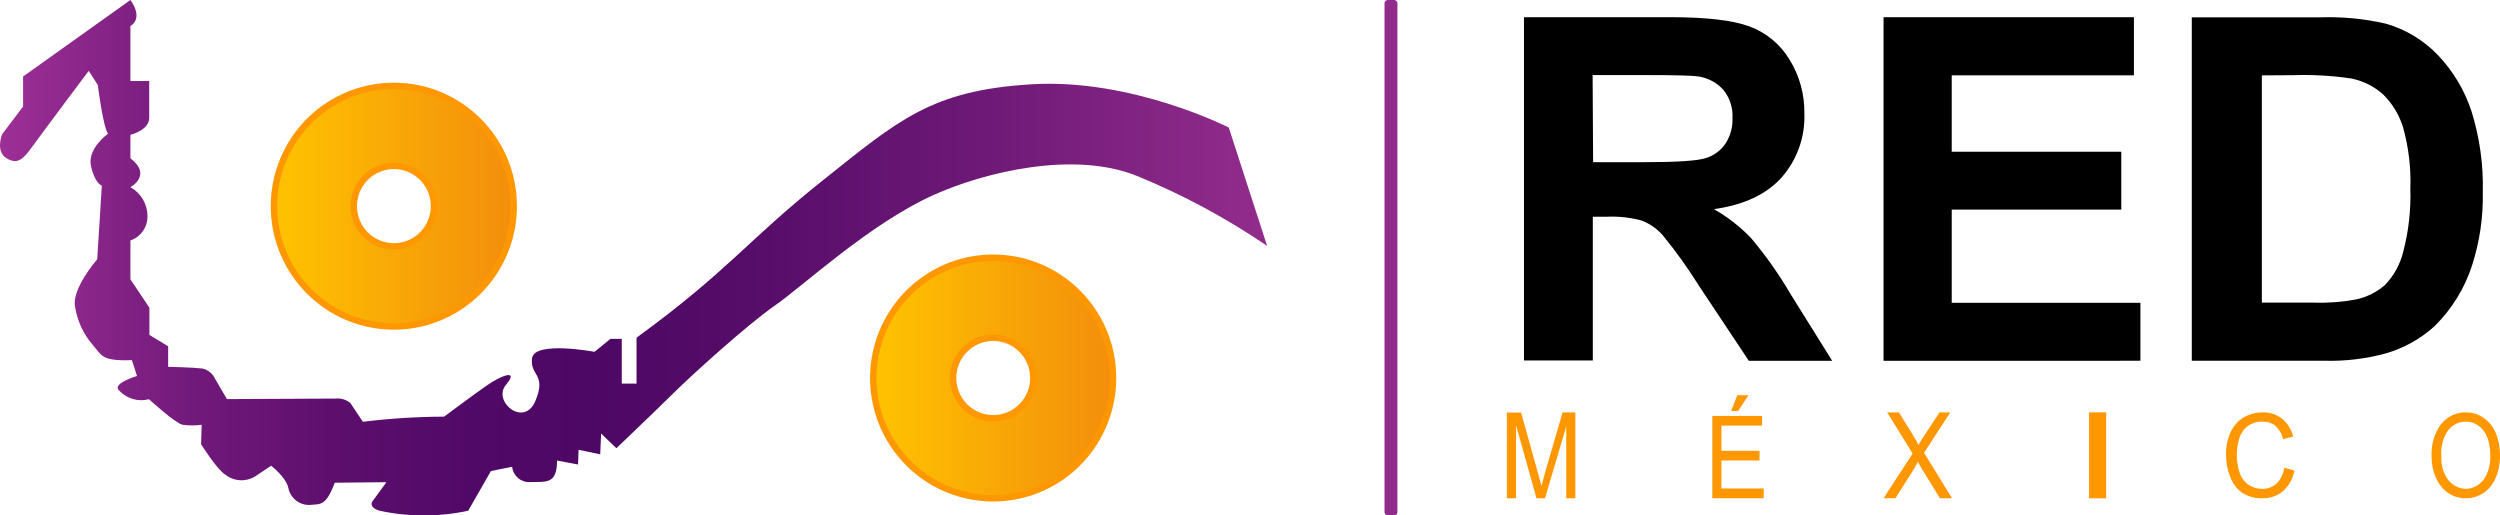 <?xml version="1.0" encoding="UTF-8"?>
<svg width="194px" height="40px" viewBox="0 0 194 40" version="1.1" xmlns="http://www.w3.org/2000/svg" xmlns:xlink="http://www.w3.org/1999/xlink">
    <title>Group 5</title>
    <defs>
        <linearGradient x1="0.028%" y1="49.973%" x2="100%" y2="49.973%" id="linearGradient-1">
            <stop stop-color="#FFC500" offset="0%"></stop>
            <stop stop-color="#F38E0C" offset="100%"></stop>
        </linearGradient>
        <linearGradient x1="0.028%" y1="49.999%" x2="100%" y2="49.999%" id="linearGradient-2">
            <stop stop-color="#FFC500" offset="0%"></stop>
            <stop stop-color="#F38E0C" offset="100%"></stop>
        </linearGradient>
        <linearGradient x1="-0.004%" y1="49.917%" x2="100%" y2="49.917%" id="linearGradient-3">
            <stop stop-color="#9D2F96" offset="0%"></stop>
            <stop stop-color="#8F288D" offset="5%"></stop>
            <stop stop-color="#721A7B" offset="15%"></stop>
            <stop stop-color="#5E0F6E" offset="26%"></stop>
            <stop stop-color="#510967" offset="37%"></stop>
            <stop stop-color="#4D0764" offset="47%"></stop>
            <stop stop-color="#560C69" offset="59%"></stop>
            <stop stop-color="#6E1977" offset="78%"></stop>
            <stop stop-color="#922C8C" offset="100%"></stop>
        </linearGradient>
    </defs>
    <g id="Page-1" stroke="none" stroke-width="1" fill="none" fill-rule="evenodd">
        <g id="11.1.0-MEDIOS-PUBLICOS-DESPLEGADO" transform="translate(-625, -1127)" fill-rule="nonzero">
            <g id="LOGO_Red" transform="translate(625, 1127)">
                <path d="M118.26,27.97 L118.26,1.333 L129.572,1.333 C132.415,1.333 134.479,1.573 135.765,2.054 C137.054,2.53 138.144,3.431 138.858,4.609 C139.641,5.866 140.044,7.324 140.019,8.807 C140.087,10.624 139.456,12.399 138.258,13.764 C137.088,15.079 135.335,15.902 133,16.23 C134.063,16.833 135.032,17.587 135.878,18.47 C137.017,19.822 138.039,21.269 138.932,22.796 L142.178,28 L135.71,28 L131.835,22.169 C130.977,20.794 130.03,19.476 129.002,18.223 C128.56,17.729 128.007,17.349 127.389,17.113 C126.509,16.877 125.598,16.777 124.689,16.817 L123.602,16.817 L123.602,27.97 L118.26,27.97 Z M123.626,12.585 L127.595,12.585 C130.172,12.585 131.781,12.475 132.42,12.255 C133.022,12.056 133.542,11.664 133.901,11.14 C134.281,10.544 134.47,9.844 134.442,9.137 C134.479,8.35 134.225,7.577 133.728,6.967 C133.201,6.386 132.484,6.015 131.707,5.921 C131.269,5.862 129.966,5.827 127.772,5.827 L123.587,5.827 L123.626,12.585 Z" id="Shape" fill="#000000"></path>
                <polygon id="Path" fill="#000000" points="146.164 28 146.164 1.333 165.592 1.333 165.592 5.847 151.454 5.847 151.454 11.773 164.612 11.773 164.612 16.267 151.454 16.267 151.454 23.496 166.096 23.496 166.096 27.995"></polygon>
                <path d="M170.082,1.345 L180.02,1.345 C181.745,1.286 183.469,1.451 185.149,1.838 C186.7,2.286 188.101,3.137 189.206,4.302 C190.374,5.537 191.254,7.01 191.783,8.618 C192.421,10.654 192.718,12.779 192.665,14.91 C192.705,16.831 192.425,18.745 191.838,20.577 C191.269,22.35 190.279,23.963 188.952,25.282 C187.863,26.281 186.555,27.014 185.129,27.426 C183.562,27.851 181.939,28.042 180.315,27.992 L170.082,27.992 L170.082,1.345 Z M175.52,5.849 L175.52,23.484 L179.582,23.484 C180.685,23.521 181.788,23.435 182.871,23.228 C183.684,23.045 184.437,22.666 185.064,22.124 C185.762,21.403 186.253,20.512 186.49,19.542 C186.908,17.95 187.094,16.308 187.043,14.664 C187.102,13.065 186.916,11.467 186.49,9.924 C186.2,8.95 185.669,8.062 184.945,7.342 C184.246,6.707 183.384,6.274 182.453,6.09 C180.968,5.871 179.467,5.785 177.967,5.834 L175.52,5.849 Z" id="Shape" fill="#000000"></path>
                <path d="M116.932,38.667 L116.932,32.011 L118.037,32.011 L119.349,36.719 C119.471,37.156 119.561,37.485 119.618,37.704 C119.677,37.461 119.775,37.106 119.91,36.627 L121.258,32 L122.247,32 L122.247,38.667 L121.541,38.667 L121.541,33.092 L119.892,38.667 L119.232,38.667 L117.646,33.001 L117.646,38.667 L116.932,38.667 Z" id="Path" fill="#FF9700"></path>
                <path d="M132.877,38.667 L132.877,32.274 L136.738,32.274 L136.738,33.028 L133.581,33.028 L133.581,34.982 L136.539,34.982 L136.539,35.731 L133.581,35.731 L133.581,37.907 L136.863,37.907 L136.863,38.667 L132.877,38.667 Z M134.334,31.886 L134.818,30.667 L135.683,30.667 L134.883,31.886 L134.334,31.886 Z" id="Shape" fill="#FF9700"></path>
                <path d="M146.164,38.667 L148.421,35.191 L146.441,32 L147.356,32 L148.407,33.708 C148.575,33.972 148.732,34.246 148.876,34.528 C149.019,34.264 149.176,34.01 149.345,33.768 L150.508,32 L151.343,32 L149.307,35.137 L151.479,38.667 L150.541,38.667 L149.078,36.29 C148.998,36.155 148.913,36.004 148.829,35.843 L148.552,36.344 L147.084,38.667 L146.164,38.667 Z" id="Path" fill="#FF9700"></path>
                <polygon id="Path" fill="#FF9700" points="162.11 38.667 162.11 32 163.438 32 163.438 38.667"></polygon>
                <path d="M177.26,36.297 L178.055,36.516 C177.931,37.141 177.615,37.703 177.158,38.113 C176.705,38.488 176.144,38.683 175.572,38.664 C175.02,38.689 174.473,38.543 173.996,38.243 C173.573,37.941 173.246,37.507 173.061,37 C172.845,36.455 172.736,35.869 172.741,35.278 C172.728,34.671 172.851,34.07 173.099,33.525 C173.322,33.043 173.677,32.645 174.118,32.386 C174.564,32.128 175.065,31.996 175.572,32.001 C176.113,31.982 176.644,32.154 177.085,32.49 C177.509,32.838 177.814,33.326 177.953,33.879 L177.172,34.077 C177.076,33.671 176.864,33.308 176.566,33.036 C176.275,32.816 175.924,32.704 175.567,32.719 C175.158,32.703 174.754,32.827 174.413,33.073 C174.106,33.306 173.878,33.64 173.764,34.025 C173.502,34.894 173.514,35.831 173.798,36.693 C173.926,37.087 174.18,37.421 174.515,37.634 C174.822,37.834 175.175,37.938 175.533,37.936 C175.942,37.949 176.342,37.803 176.658,37.525 C176.984,37.201 177.196,36.768 177.26,36.297 Z" id="Path" fill="#FF9700"></path>
                <path d="M188.69,35.42 C188.644,34.503 188.91,33.601 189.431,32.908 C189.93,32.302 190.628,31.973 191.349,32.002 C191.836,31.993 192.315,32.141 192.733,32.429 C193.143,32.706 193.471,33.12 193.676,33.617 C193.898,34.157 194.009,34.749 193.999,35.347 C194.009,35.954 193.892,36.555 193.658,37.098 C193.447,37.594 193.11,38.003 192.692,38.27 C192.28,38.534 191.816,38.67 191.345,38.666 C190.851,38.676 190.366,38.524 189.943,38.229 C189.537,37.942 189.212,37.524 189.009,37.025 C188.796,36.526 188.687,35.976 188.69,35.42 Z M189.449,35.42 C189.416,36.089 189.609,36.748 189.988,37.254 C190.343,37.685 190.834,37.929 191.347,37.929 C191.86,37.929 192.351,37.685 192.706,37.254 C193.092,36.715 193.285,36.025 193.245,35.326 C193.254,34.854 193.176,34.385 193.016,33.951 C192.875,33.578 192.642,33.262 192.346,33.044 C192.051,32.827 191.708,32.715 191.358,32.721 C190.856,32.711 190.37,32.934 190.011,33.341 C189.586,33.915 189.383,34.667 189.449,35.42 L189.449,35.42 Z" id="Shape" fill="#FF9700"></path>
                <rect id="Rectangle" fill="#922C8C" x="107.439" y="0" width="1" height="40" rx="0.25"></rect>
                <path d="M30.567,6.667 C26.804,6.665 23.41,8.938 21.969,12.426 C20.529,15.914 21.324,19.93 23.985,22.599 C26.646,25.269 30.647,26.068 34.123,24.622 C37.6,23.176 39.865,19.771 39.863,15.995 C39.863,10.843 35.701,6.667 30.567,6.667 L30.567,6.667 Z M30.567,19.121 C28.846,19.121 27.452,17.721 27.452,15.995 C27.452,14.269 28.846,12.869 30.567,12.869 C32.287,12.869 33.682,14.269 33.682,15.995 C33.682,16.824 33.353,17.619 32.769,18.205 C32.185,18.791 31.393,19.121 30.567,19.121 L30.567,19.121 Z" id="Shape" stroke="#FF9700" stroke-width="0.5" fill="url(#linearGradient-1)"></path>
                <path d="M77.074,20 C73.311,19.998 69.918,22.271 68.477,25.758 C67.036,29.246 67.83,33.261 70.49,35.931 C73.15,38.601 77.151,39.401 80.627,37.956 C84.103,36.512 86.37,33.109 86.37,29.333 C86.37,24.181 82.209,20.003 77.074,20 Z M77.074,32.459 C75.353,32.459 73.958,31.059 73.958,29.333 C73.958,27.607 75.353,26.207 77.074,26.207 C78.794,26.207 80.189,27.607 80.189,29.333 C80.189,31.059 78.794,32.459 77.074,32.459 Z" id="Shape" stroke="#FF9700" stroke-width="0.5" fill="url(#linearGradient-2)"></path>
                <path d="M98.329,19.081 L95.351,9.895 C95.351,9.895 87.837,6.067 80.051,6.54 C72.264,7.013 69.738,9.312 63.852,13.995 C57.966,18.679 56.572,20.973 49.396,26.205 L49.396,29.767 L48.249,29.767 L48.249,26.296 L47.371,26.296 L46.135,27.302 C46.135,27.302 41.46,26.421 41.286,27.805 C41.113,29.188 42.433,28.992 41.549,31.105 C40.666,33.218 38.199,31.145 39.256,29.872 C40.314,28.6 38.904,29.123 37.768,29.918 C36.631,30.712 34.462,32.332 34.462,32.332 C32.356,32.339 30.251,32.472 28.16,32.73 L27.192,31.281 C26.872,31.012 26.459,30.885 26.046,30.929 L17.609,30.969 L16.686,29.389 C16.498,28.98 16.13,28.685 15.693,28.595 C14.983,28.509 13.048,28.464 13.048,28.464 L13.048,26.869 L11.594,25.989 L11.594,23.876 L10.12,21.677 L10.12,18.659 C10.921,18.389 11.458,17.623 11.445,16.767 C11.44,15.831 10.932,14.971 10.12,14.524 C10.12,14.524 11.842,13.603 10.12,12.285 L10.12,10.464 C10.12,10.464 11.579,10.112 11.579,9.146 L11.579,6.288 L10.12,6.288 L10.12,2.012 C10.12,2.012 11.182,1.509 10.12,0 L1.792,5.936 L1.792,8.265 L0.16,10.424 C0.16,10.424 -0.367,11.742 0.492,12.27 C1.351,12.798 1.772,12.401 2.566,11.299 C3.361,10.197 6.884,5.499 6.884,5.499 L7.589,6.595 C7.589,6.595 7.986,9.805 8.383,10.378 C8.383,10.378 6.755,11.52 7.063,12.894 C7.37,14.267 7.901,14.403 7.901,14.403 L7.544,20.118 C7.544,20.118 5.519,22.452 5.827,23.815 C6,24.907 6.473,25.927 7.192,26.758 C7.901,27.553 7.812,28.036 10.234,27.946 L10.631,29.178 C10.631,29.178 8.691,29.752 9.222,30.28 C9.813,30.934 10.712,31.203 11.559,30.979 C11.559,30.979 13.584,32.83 14.16,32.961 C14.653,33.031 15.155,33.031 15.648,32.961 L15.604,34.47 C15.604,34.47 16.835,36.448 17.5,36.845 C18.233,37.41 19.248,37.41 19.981,36.845 L21.038,36.141 C21.038,36.141 22.14,36.976 22.363,37.811 C22.504,38.628 23.218,39.214 24.036,39.184 C24.83,39.089 25.271,39.35 25.976,37.459 L29.986,37.418 L28.884,38.928 C28.884,38.928 28.577,39.365 29.46,39.632 C31.726,40.123 34.068,40.123 36.333,39.632 L38.095,36.553 L39.743,36.221 C39.816,36.921 40.414,37.442 41.108,37.408 C42.343,37.368 43.227,37.63 43.227,35.738 L44.855,36.045 L44.899,34.903 L46.577,35.255 L46.646,33.64 L47.832,34.782 C47.832,34.782 50.964,31.794 52.299,30.471 C53.634,29.148 57.986,25.194 60.145,23.7 C62.304,22.206 67.49,17.356 72.453,15.127 C76.378,13.367 83.341,11.651 88.279,13.673 C91.804,15.12 95.172,16.932 98.329,19.081 Z" id="Path" fill="url(#linearGradient-3)"></path>
            </g>
        </g>
    </g>
</svg>
